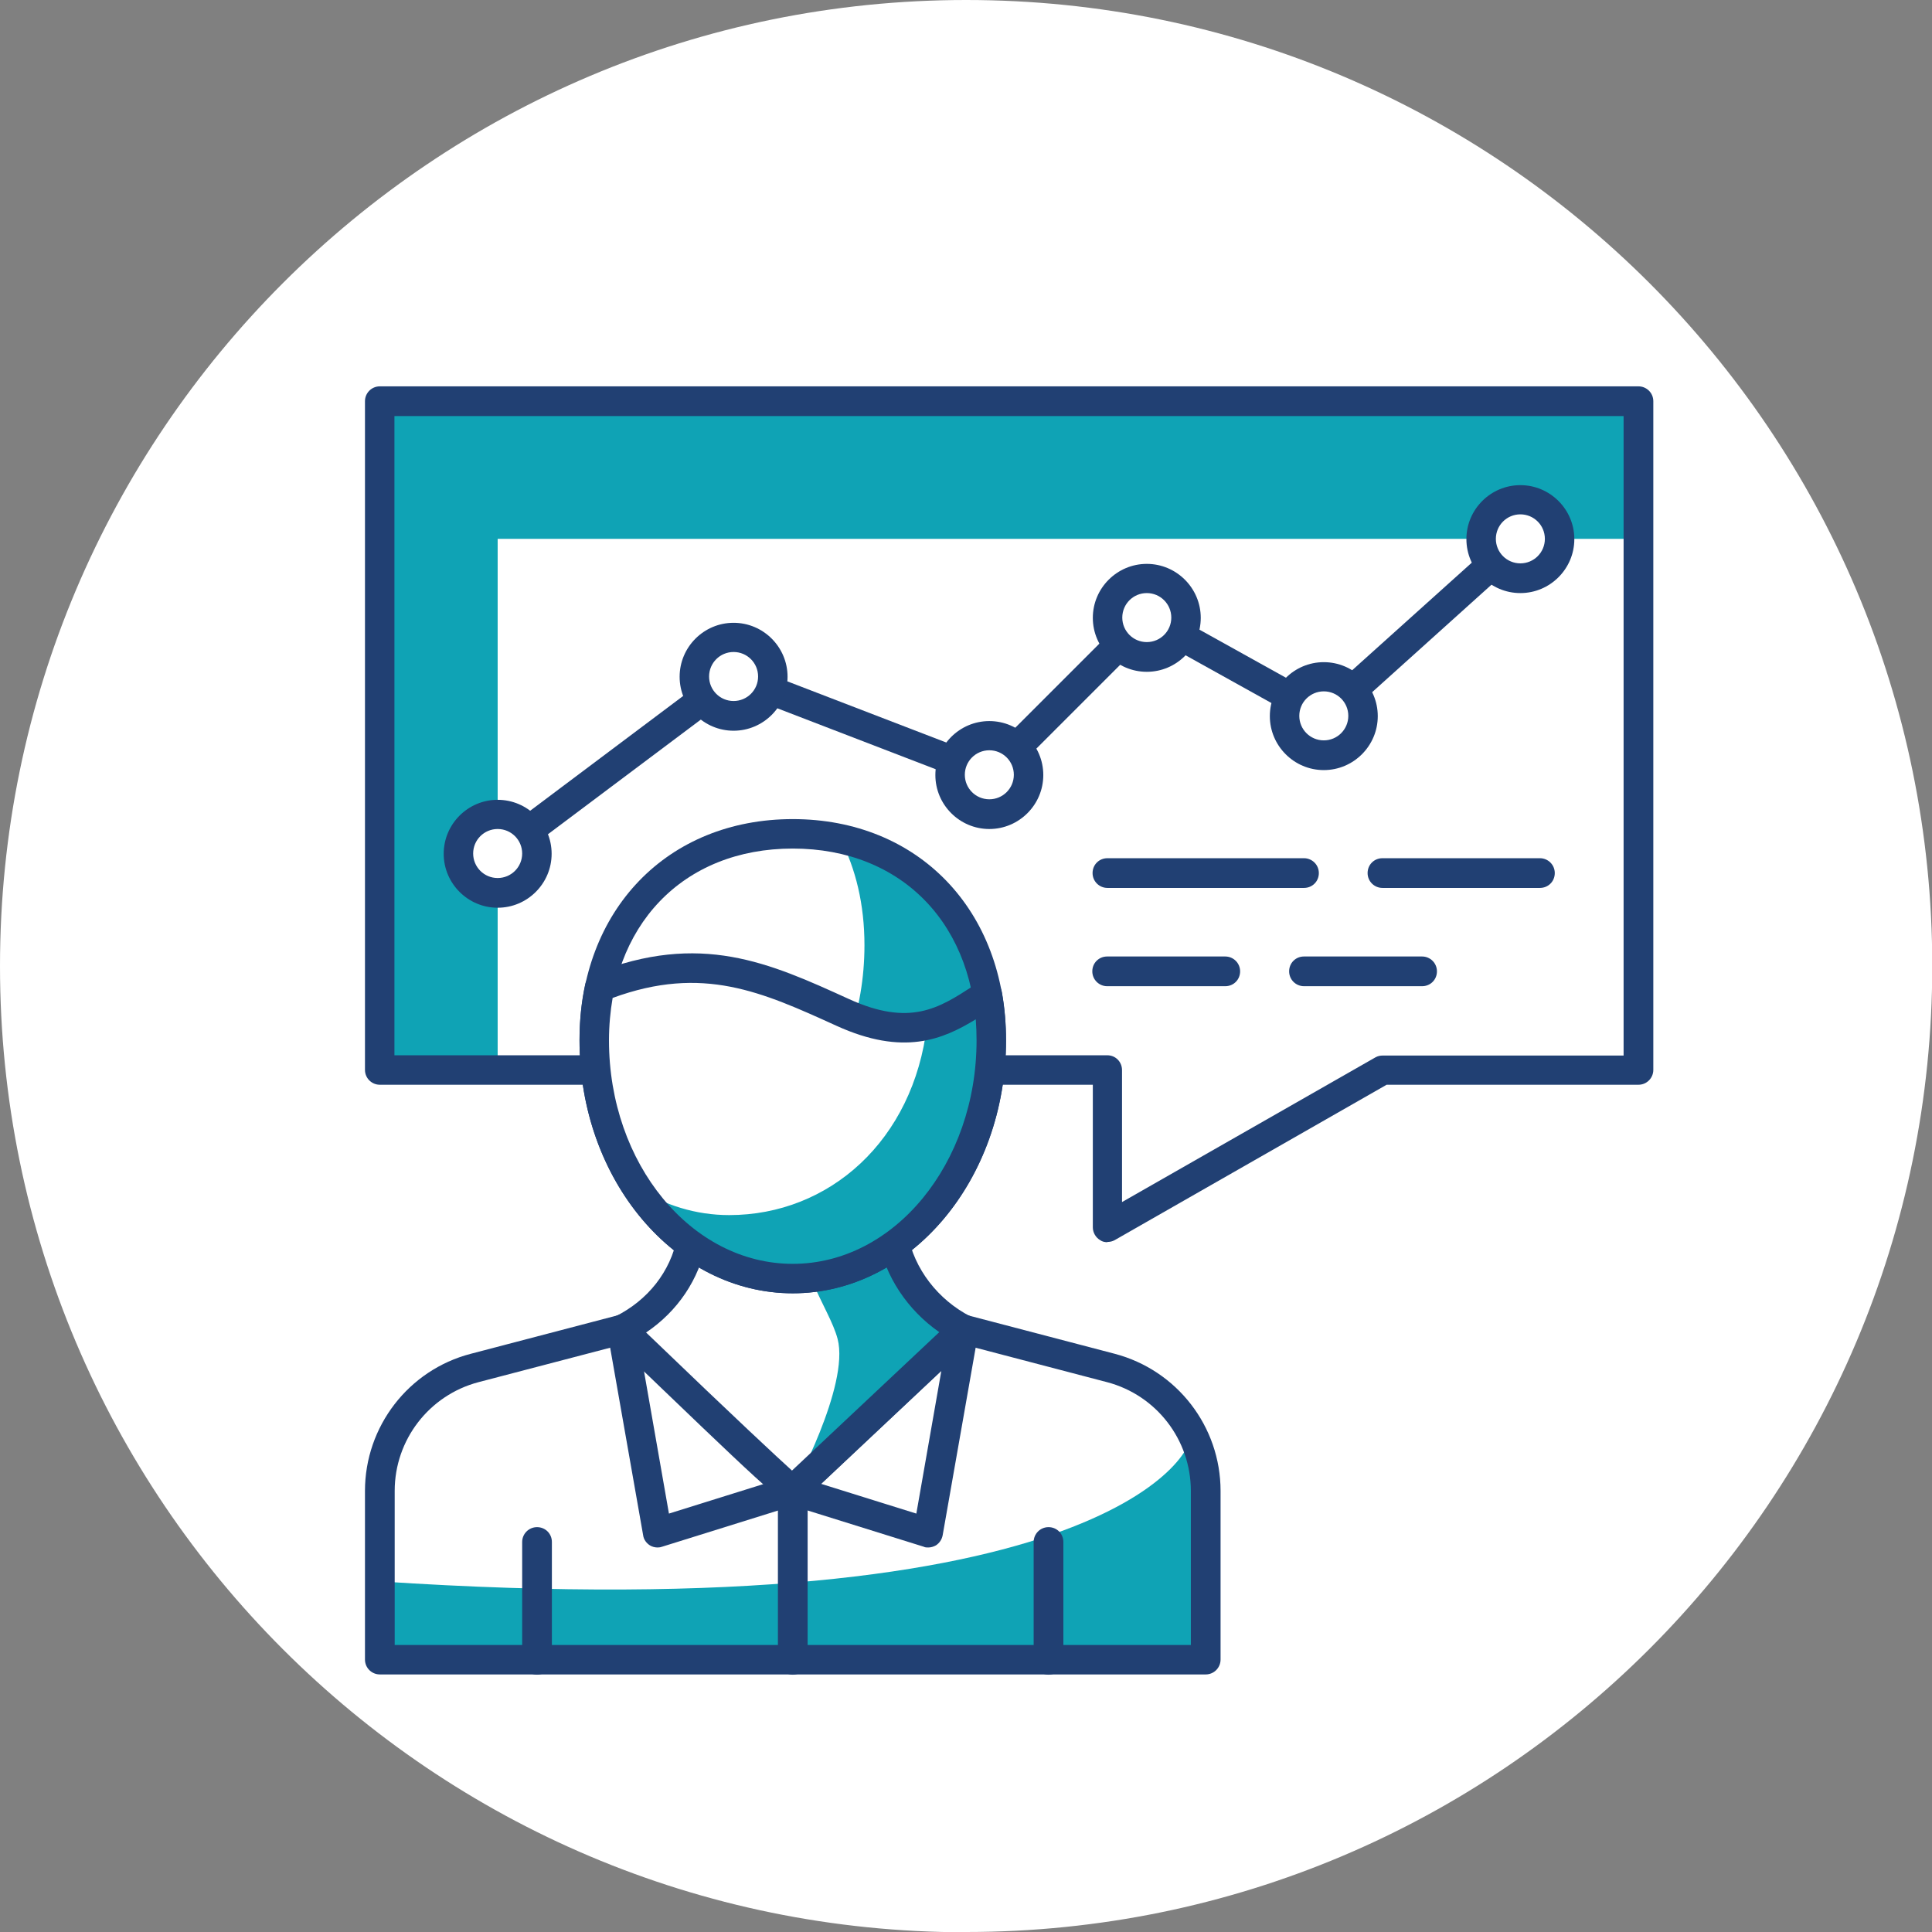 <svg xmlns="http://www.w3.org/2000/svg" id="Layer_2" viewBox="0 0 74.11 74.11"><rect x="0" y="0" width="74.11" height="74.11" fill="#808080" stroke="none"/><defs><style>.cls-1{fill:#0fa3b5;}.cls-1,.cls-2,.cls-3{stroke-width:0px;}.cls-2{fill:#fff;}.cls-3{fill:#214073;}</style></defs><g id="Layer_1-2"><path class="cls-2" d="m37.06,74.11c20.47,0,37.06-16.59,37.06-37.06S57.52,0,37.06,0,0,16.59,0,37.06s16.59,37.06,37.06,37.06"></path><polygon class="cls-1" points="62.85 41.04 53.04 41.04 42.48 47.08 42.48 41.04 14.57 41.04 14.57 15.39 62.85 15.39 62.85 41.04"></polygon><polygon class="cls-2" points="62.85 41.04 53.04 41.04 42.48 47.08 42.48 41.04 19.09 41.04 19.09 20.67 62.85 20.67 62.85 41.04"></polygon><path class="cls-3" d="m15.13,40.48h27.35c.31,0,.56.25.56.57v5.06s9.72-5.55,9.72-5.55c.09-.05.18-.07.28-.07h9.24V15.96H15.13v24.52Zm27.35,7.17c-.1,0-.2-.02-.28-.08-.17-.1-.28-.29-.28-.49v-5.47H14.57c-.31,0-.57-.25-.57-.57V15.39c0-.31.25-.57.57-.57h48.28c.31,0,.57.25.57.57v25.65c0,.31-.25.57-.57.57h-9.66l-10.43,5.96c-.09.05-.18.07-.28.07"></path><path class="cls-3" d="m19.09,33.31c-.17,0-.34-.08-.45-.23-.19-.25-.14-.6.11-.79l9.05-6.79c.16-.12.36-.14.54-.08l9.46,3.64,5.78-5.78c.18-.18.45-.22.68-.1l6.44,3.58,7.25-6.52c.23-.21.59-.19.8.04.21.23.19.59-.04.8l-7.54,6.79c-.18.16-.44.19-.65.07l-6.42-3.57-5.73,5.73c-.16.16-.4.21-.6.13l-9.51-3.66-8.8,6.6c-.1.08-.22.11-.34.11"></path><path class="cls-2" d="m59.83,20.67c0,.83-.68,1.51-1.51,1.51s-1.51-.68-1.51-1.51.68-1.51,1.51-1.51,1.51.67,1.51,1.51"></path><path class="cls-3" d="m58.32,19.73c-.52,0-.94.42-.94.94s.42.94.94.94.94-.42.94-.94-.42-.94-.94-.94m0,3.02c-1.14,0-2.07-.93-2.07-2.07s.93-2.07,2.07-2.07,2.07.93,2.07,2.07-.93,2.07-2.07,2.07"></path><path class="cls-2" d="m52.28,27.46c0,.83-.68,1.51-1.51,1.51s-1.51-.67-1.51-1.51.68-1.51,1.51-1.51,1.51.68,1.51,1.51"></path><path class="cls-3" d="m50.78,26.52c-.52,0-.94.42-.94.94s.42.94.94.94.94-.42.94-.94-.42-.94-.94-.94m0,3.02c-1.14,0-2.07-.93-2.07-2.07s.93-2.07,2.07-2.07,2.07.93,2.07,2.07-.93,2.07-2.07,2.07"></path><path class="cls-2" d="m45.5,23.69c0,.83-.68,1.51-1.51,1.51s-1.51-.67-1.51-1.51.68-1.51,1.51-1.51,1.51.68,1.51,1.51"></path><path class="cls-3" d="m43.99,22.75c-.52,0-.94.42-.94.94s.42.94.94.94.94-.42.94-.94-.42-.94-.94-.94m0,3.02c-1.14,0-2.07-.93-2.07-2.07s.93-2.07,2.07-2.07,2.07.93,2.07,2.07-.93,2.07-2.07,2.07"></path><path class="cls-2" d="m39.46,29.73c0,.83-.68,1.51-1.51,1.51s-1.51-.68-1.51-1.51.68-1.51,1.51-1.51,1.51.68,1.51,1.51"></path><path class="cls-3" d="m37.95,28.78c-.52,0-.94.42-.94.94s.42.94.94.94.94-.42.94-.94-.42-.94-.94-.94m0,3.02c-1.14,0-2.07-.93-2.07-2.07s.93-2.07,2.07-2.07,2.07.93,2.07,2.07-.93,2.07-2.07,2.07"></path><path class="cls-2" d="m29.65,25.95c0,.83-.68,1.51-1.51,1.51s-1.51-.68-1.51-1.51.68-1.51,1.51-1.51,1.51.68,1.51,1.51"></path><path class="cls-3" d="m28.14,25.01c-.52,0-.94.42-.94.94s.42.94.94.94.94-.42.94-.94-.42-.94-.94-.94m0,3.02c-1.14,0-2.07-.93-2.07-2.07s.93-2.07,2.07-2.07,2.07.93,2.07,2.07-.93,2.07-2.07,2.07"></path><path class="cls-2" d="m20.6,32.74c0,.83-.68,1.51-1.51,1.51s-1.51-.68-1.51-1.51.68-1.51,1.51-1.51,1.51.68,1.51,1.51"></path><path class="cls-3" d="m19.09,31.8c-.52,0-.94.42-.94.94s.42.94.94.94.94-.42.94-.94-.42-.94-.94-.94m0,3.02c-1.14,0-2.07-.93-2.07-2.07s.93-2.07,2.07-2.07,2.07.93,2.07,2.07-.93,2.07-2.07,2.07"></path><path class="cls-3" d="m54.55,37.83h-4.53c-.31,0-.57-.25-.57-.57s.25-.57.57-.57h4.53c.31,0,.57.25.57.57s-.25.57-.57.57"></path><path class="cls-3" d="m47,37.83h-4.53c-.31,0-.57-.25-.57-.57s.25-.57.57-.57h4.53c.31,0,.57.25.57.57s-.25.57-.57.57"></path><path class="cls-3" d="m59.07,34.06h-6.04c-.31,0-.57-.25-.57-.57s.25-.57.57-.57h6.04c.31,0,.57.25.57.57s-.25.57-.57.57"></path><path class="cls-3" d="m50.02,34.06h-7.54c-.31,0-.57-.25-.57-.57s.25-.57.57-.57h7.54c.31,0,.57.25.57.57s-.25.57-.57.57"></path><path class="cls-1" d="m42.62,52.48l-5.65-1.48h-13.12l-5.65,1.48c-2.14.56-3.64,2.5-3.64,4.72v6.47h31.68v-6.47c0-2.21-1.49-4.15-3.64-4.71"></path><path class="cls-2" d="m42.62,52.48l-5.65-1.48h-13.12l-5.65,1.48c-2.14.56-3.64,2.5-3.64,4.72v3.46c27.91,1.85,31.48-5.07,31.11-5.76-.62-1.17-1.71-2.06-3.06-2.41"></path><path class="cls-3" d="m15.13,63.1h30.55v-5.91c0-1.96-1.32-3.67-3.21-4.17l-5.57-1.46h-12.97l-5.58,1.46c-1.89.5-3.21,2.21-3.21,4.17v5.91Zm31.12,1.13H14.57c-.31,0-.57-.25-.57-.57v-6.47c0-2.47,1.67-4.64,4.06-5.26l5.65-1.48s.09-.02.14-.02h13.12s.1,0,.14.02l5.65,1.48c2.39.63,4.06,2.79,4.06,5.26v6.47c0,.31-.25.57-.57.57"></path><polygon class="cls-2" points="30.41 57.17 25.22 58.79 23.85 51 30.41 57.17"></polygon><path class="cls-3" d="m24.7,52.58l.96,5.48,3.65-1.14-4.62-4.34Zm.52,6.78c-.1,0-.21-.03-.29-.08-.14-.09-.24-.23-.26-.39l-1.37-7.79c-.04-.24.07-.48.29-.6.21-.12.48-.08.66.09l6.56,6.17c.15.14.21.34.16.54s-.19.35-.38.41l-5.19,1.62c-.05.02-.11.03-.17.03"></path><polygon class="cls-2" points="30.41 57.17 35.6 58.79 36.97 51 30.41 57.17"></polygon><path class="cls-3" d="m31.5,56.92l3.65,1.14.96-5.48-4.62,4.34Zm4.1,2.44c-.06,0-.11,0-.17-.03l-5.19-1.62c-.19-.06-.34-.22-.38-.41s.02-.4.16-.54l6.56-6.17c.18-.17.44-.2.66-.09.21.12.33.36.29.6l-1.37,7.79c-.03.16-.12.3-.26.39-.09.05-.19.08-.29.08"></path><path class="cls-3" d="m30.41,64.24c-.31,0-.57-.25-.57-.57v-6.5c0-.31.25-.57.57-.57s.57.25.57.57v6.5c0,.31-.25.57-.57.57"></path><path class="cls-2" d="m30.41,57.17l6.56-6.17c-1.38-.71-2.42-2-2.71-3.55-.04-.23-.08-1.67-.1-1.89h-7.51c-.03.26-.07,1.74-.12,2-.3,1.52-1.32,2.76-2.68,3.43,6.56,6.31,6.56,6.17,6.56,6.17"></path><path class="cls-1" d="m34.26,47.45c-.04-.23-.08-1.67-.1-1.89h-3.75c0,3.02,1.39,4.55,1.72,5.8.47,1.8-1.72,5.8-1.72,5.8l6.56-6.17c-1.38-.71-2.42-2-2.71-3.55"></path><path class="cls-3" d="m24.78,51.11c3.64,3.5,5.06,4.81,5.6,5.3l5.65-5.31c-1.22-.85-2.07-2.13-2.34-3.54-.03-.16-.05-.52-.07-1.25,0-.06,0-.12,0-.18h-6.44c0,.07,0,.13,0,.2-.03.71-.05,1.15-.09,1.34-.27,1.41-1.1,2.63-2.3,3.44m5.62,6.06h0,0Zm.03.57c-.4,0-1.24-.81-6.98-6.33-.13-.13-.2-.31-.17-.49.03-.18.14-.34.31-.42,1.25-.62,2.12-1.72,2.38-3.04.02-.13.05-.79.07-1.18.02-.36.03-.67.04-.78.03-.28.28-.5.56-.5h7.51c.29,0,.53.21.56.5.01.09.02.41.04.76.01.36.04.97.06,1.09.25,1.32,1.15,2.5,2.41,3.15.16.08.28.24.3.42s-.04.37-.17.49l-6.56,6.17s-.1.08-.17.11c-.07.03-.12.05-.19.05"></path><path class="cls-2" d="m38.03,39.91c0-5.05-3.41-7.92-7.62-7.92s-7.62,2.87-7.62,7.92,3.41,9.14,7.62,9.14,7.62-4.09,7.62-9.14"></path><path class="cls-1" d="m32.24,32.19c.58,1.13.92,2.49.92,4.07,0,5.05-3.41,9.14-7.62,9.14-.44,0-.88-.05-1.3-.14,1.38,2.3,3.63,3.8,6.17,3.8,4.21,0,7.62-4.09,7.62-9.14,0-4.29-2.47-7-5.79-7.72"></path><path class="cls-3" d="m30.41,32.55c-4.22,0-7.05,2.96-7.05,7.36,0,4.73,3.16,8.57,7.05,8.57s7.05-3.85,7.05-8.57c0-4.4-2.83-7.36-7.05-7.36m0,17.06c-4.51,0-8.18-4.35-8.18-9.7,0-5,3.37-8.49,8.18-8.49s8.18,3.49,8.18,8.49c0,5.35-3.67,9.7-8.18,9.7"></path><path class="cls-2" d="m32.32,38.84c-3.03-1.38-5.5-2.48-9.32-.97-.14.63-.21,1.32-.21,2.04,0,5.05,3.41,9.14,7.62,9.14s7.62-4.09,7.62-9.14c0-.62-.05-1.21-.15-1.76-1.43.91-2.75,1.97-5.55.69"></path><path class="cls-1" d="m37.87,38.14c-.61.39-1.46,1.06-2.31,1.18-.52,4.43-3.75,7.29-7.59,7.29-1.28,0-2.48-.38-3.54-1.05,1.39,2.12,3.55,3.49,5.98,3.49,4.21,0,7.62-4.09,7.62-9.14,0-.62-.05-1.21-.15-1.76"></path><path class="cls-3" d="m23.5,38.28c-.09.52-.14,1.07-.14,1.63,0,4.73,3.16,8.57,7.05,8.57s7.05-3.85,7.05-8.57c0-.27-.01-.54-.03-.81-1.26.77-2.77,1.42-5.34.25-2.86-1.3-5.13-2.34-8.59-1.07m6.91,11.33c-4.51,0-8.18-4.35-8.18-9.7,0-.75.07-1.48.22-2.16.04-.18.17-.34.35-.41,4.07-1.61,6.71-.41,9.76.98h0c2.34,1.07,3.46.35,4.74-.48l.27-.17c.16-.1.36-.12.53-.04.17.08.3.23.33.42.11.6.16,1.23.16,1.86,0,5.35-3.67,9.7-8.18,9.7"></path><path class="cls-3" d="m20.6,64.24c-.31,0-.57-.25-.57-.57v-4.52c0-.31.25-.57.57-.57s.57.25.57.57v4.52c0,.31-.25.57-.57.57"></path><path class="cls-3" d="m40.22,64.24c-.31,0-.57-.25-.57-.57v-4.52c0-.31.25-.57.57-.57s.57.25.57.57v4.52c0,.31-.25.57-.57.57"></path></g></svg>